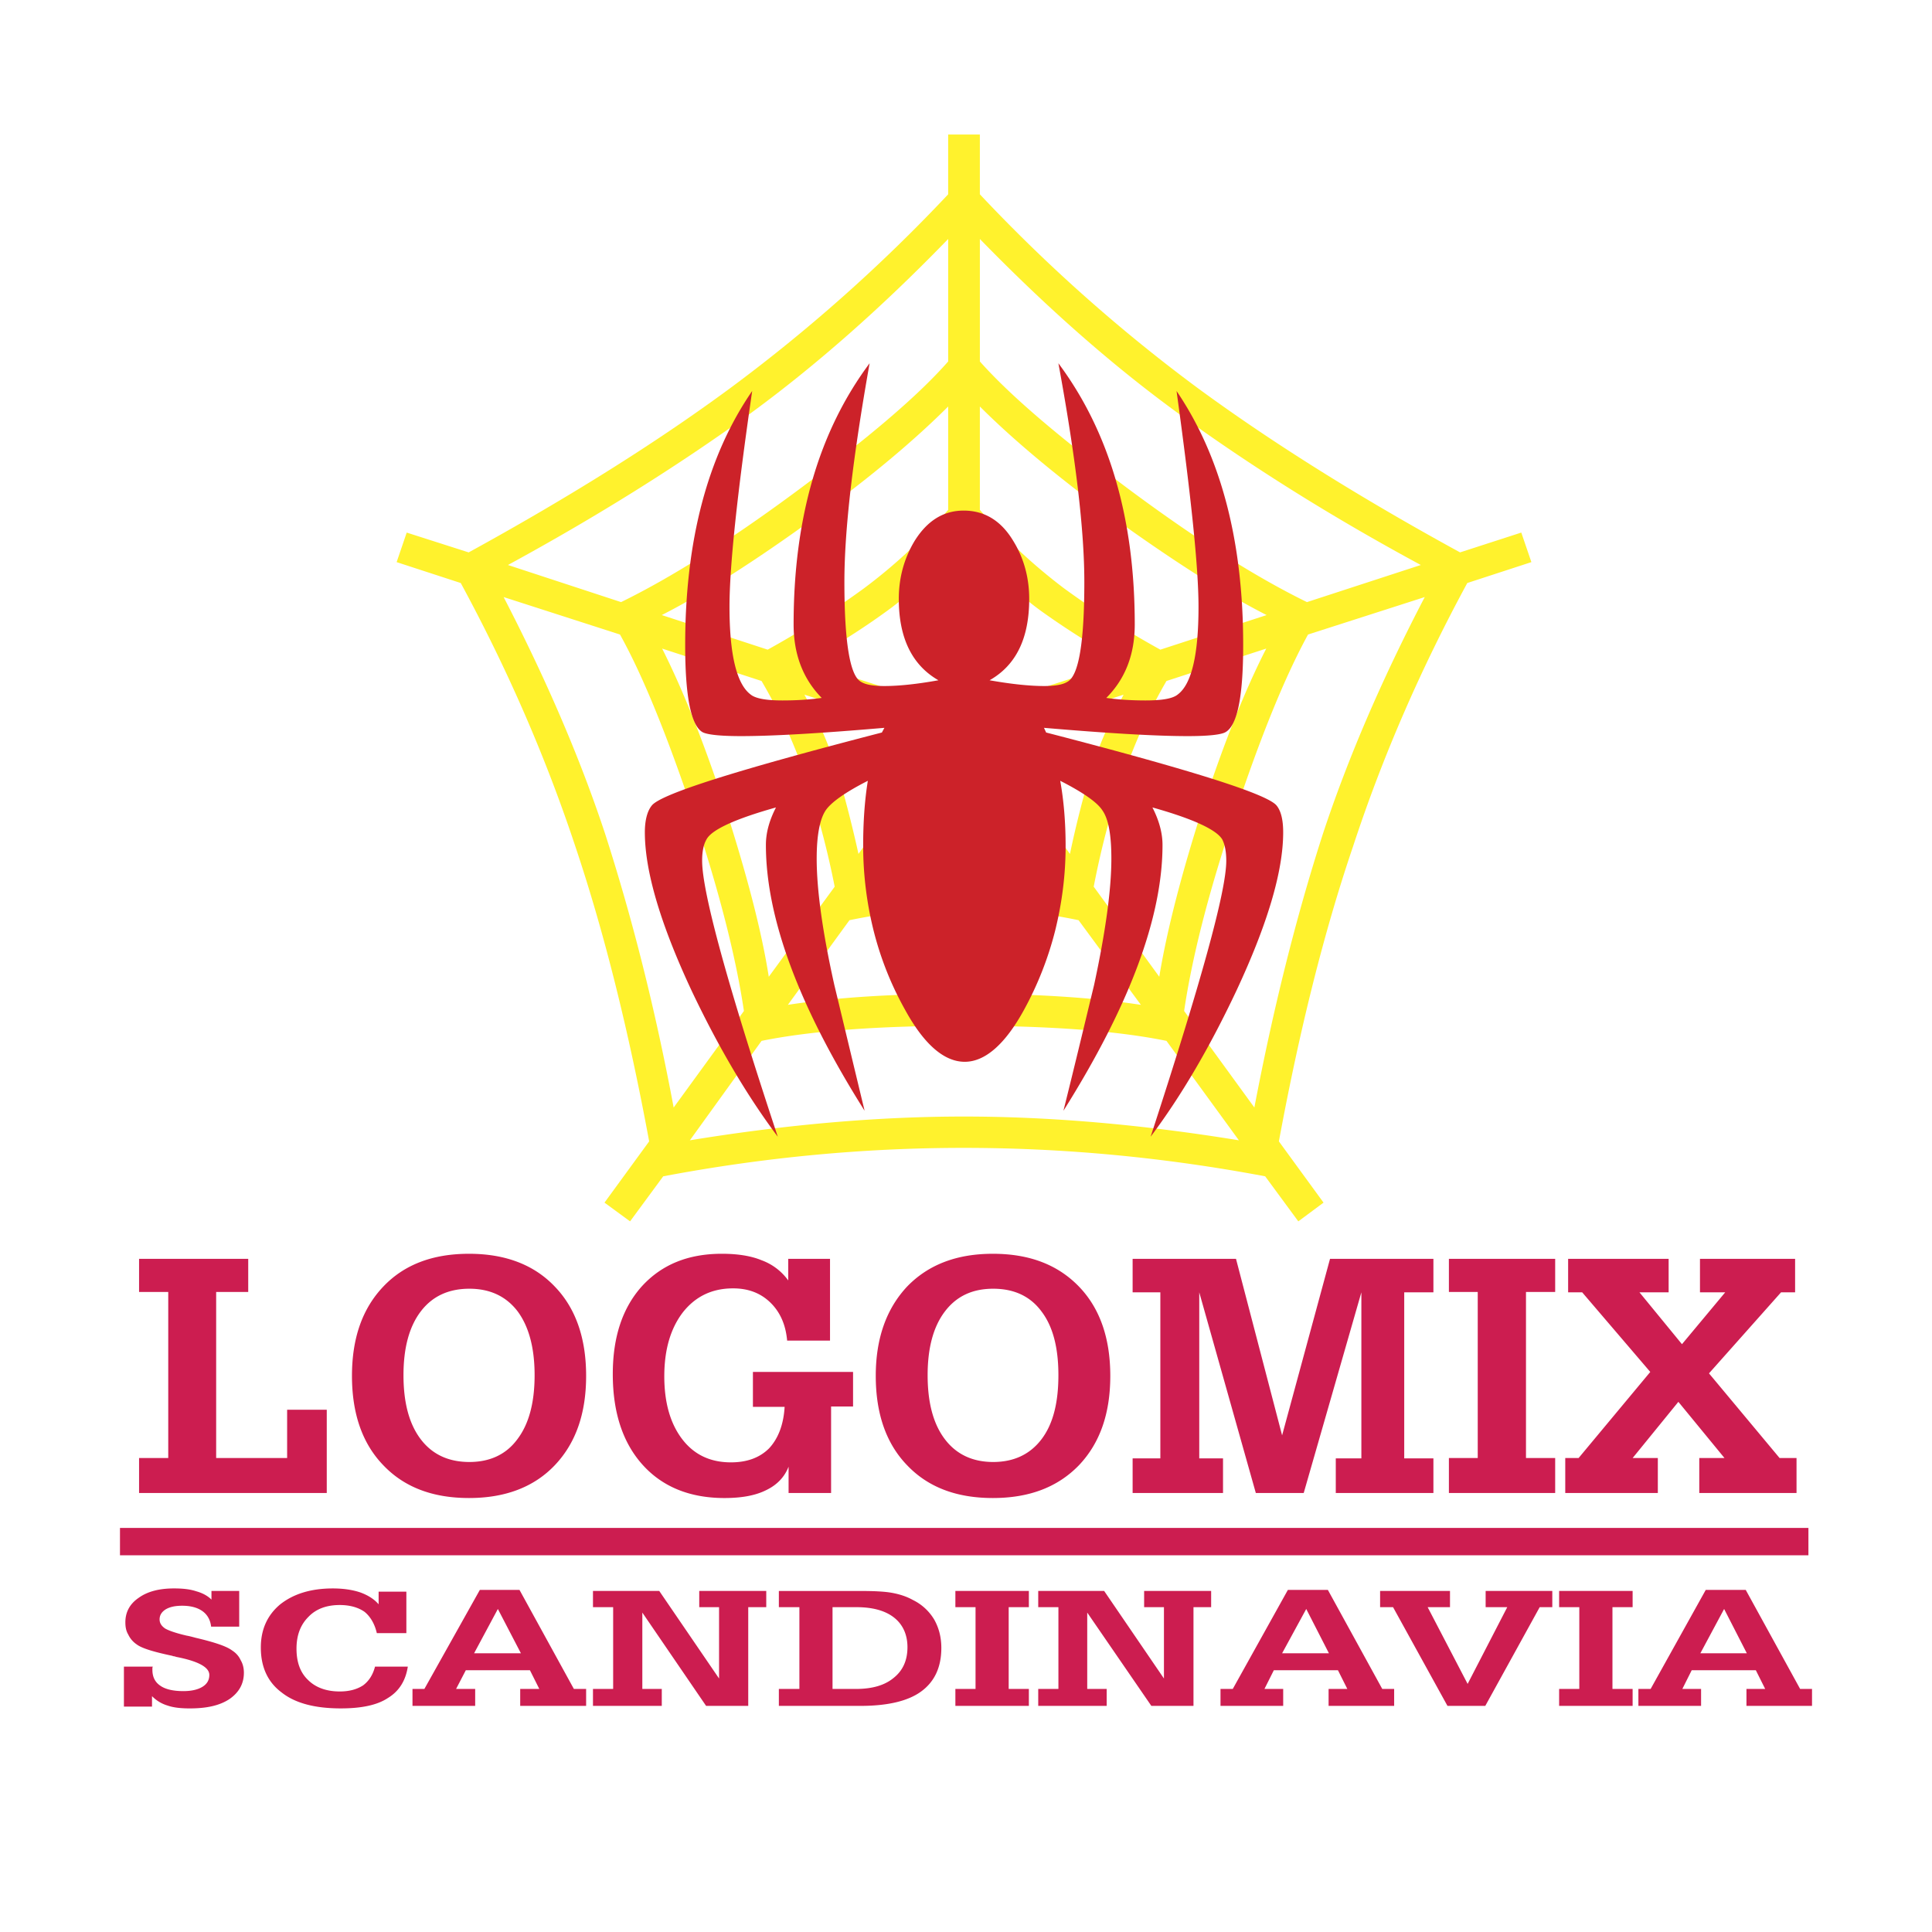 <?xml version="1.0" encoding="UTF-8"?> <svg xmlns="http://www.w3.org/2000/svg" width="2500" height="2500" viewBox="0 0 192.756 192.756"><g fill-rule="evenodd" clip-rule="evenodd"><path fill="#fff" d="M0 0h192.756v192.756H0V0z"></path><path d="M152.787 56.083l-6.396 2.085c-4.637 8.554-8.447 17.287-11.395 26.272-2.91 8.554-5.355 18.367-7.402 29.435l4.455 6.111-2.516 1.869-3.307-4.494c-10.1-1.904-20.127-2.838-30.082-2.838-9.92 0-19.912.934-29.975 2.838l-3.307 4.494-2.552-1.869 4.457-6.111c-2.049-11.068-4.493-20.881-7.368-29.435-2.983-8.985-6.793-17.719-11.43-26.272l-6.397-2.085 1.006-2.947 6.182 1.977c9.956-5.463 18.618-10.89 25.95-16.282a162.847 162.847 0 0 0 21.888-19.444V13.42h3.163v5.966A162.977 162.977 0 0 0 119.65 38.83c7.367 5.392 16.029 10.818 26.021 16.282l6.109-1.977 1.007 2.948zm-11.033.287c-8.914-4.816-16.928-9.848-24.152-15.095-6.578-4.78-13.191-10.603-19.84-17.432v12.22c3.092 3.486 8.195 7.799 15.311 13.083 6.613 4.888 12.4 8.519 17.324 10.926l11.357-3.702zm-15.383 4.996c-4.17-2.12-9.309-5.391-15.383-9.775-5.5-4.025-9.92-7.728-13.227-11.034v10.315a55.894 55.894 0 0 0 8.41 7.835 90.142 90.142 0 0 0 9.596 6.11l10.604-3.451zm15.777-1.797l-11.645 3.738c-2.264 4.133-4.744 10.171-7.367 18.114-2.553 7.583-4.205 14.089-4.996 19.444l7.008 9.633c1.869-9.812 4.133-18.906 6.83-27.28 2.479-7.511 5.858-15.383 10.17-23.649zm-30.226 6.505c-2.838-1.618-5.463-3.271-7.834-4.959-1.977-1.402-4.098-3.307-6.326-5.679V70.64l14.16-4.566zm14.412-1.366l-9.955 3.234c-3.307 5.679-5.715 12.544-7.26 20.522l6.541 8.986c.756-4.601 2.229-10.352 4.457-17.252 2.049-6.18 4.098-11.356 6.217-15.49zM94.599 36.063v-12.22c-6.613 6.829-13.227 12.651-19.768 17.432-7.26 5.248-15.312 10.279-24.153 15.095l11.286 3.702c4.924-2.408 10.711-6.039 17.324-10.926 7.152-5.283 12.256-9.597 15.311-13.083zm17.503 33.246l-13.693 4.42 8.34 11.466c.646-3.091 1.4-5.966 2.191-8.626.718-2.193 1.761-4.6 3.162-7.26zM94.599 50.871V40.556c-3.307 3.307-7.691 7.009-13.227 11.034-6.038 4.385-11.178 7.655-15.347 9.775l10.566 3.451a90.041 90.041 0 0 0 9.596-6.11 52.53 52.53 0 0 0 8.412-7.835zm0 19.768V55.436c-2.229 2.373-4.349 4.277-6.326 5.679-2.336 1.689-4.959 3.342-7.835 4.959l14.161 4.565zm10.387 17.539l-8.77-12.076-8.842 12.076c3.199-.503 6.146-.755 8.77-.755 2.661 0 5.608.252 8.842.755zM93.952 73.729l-13.693-4.42c1.438 2.66 2.444 5.067 3.163 7.26.79 2.66 1.545 5.535 2.228 8.626l8.302-11.466zm19.876 26.525l-6.219-8.446a56.006 56.006 0 0 0-11.393-1.186c-3.81 0-7.656.396-11.465 1.186l-6.146 8.446c4.852-.754 10.71-1.113 17.54-1.113 6.865 0 12.759.359 17.683 1.113zM83.277 88.465a85.506 85.506 0 0 0-2.839-10.71c-1.078-3.343-2.588-6.613-4.457-9.812l-9.919-3.234c2.084 4.133 4.133 9.309 6.182 15.491 2.229 6.9 3.738 12.651 4.457 17.252l6.576-8.987zm40.327 25.303l-7.225-9.92c-4.924-1.006-11.68-1.508-20.163-1.508-8.519 0-15.275.502-20.235 1.508l-7.152 9.92c9.668-1.58 18.761-2.371 27.315-2.371 8.626-.001 17.756.791 27.46 2.371zM74.22 100.865c-.791-5.355-2.444-11.861-4.96-19.444-2.659-7.943-5.104-13.981-7.404-18.114l-11.609-3.738c4.277 8.267 7.655 16.138 10.135 23.649 2.696 8.374 4.996 17.467 6.829 27.28l7.009-9.633z" fill="#fff22d"></path><path d="M128.023 83.039c0 3.917-1.58 9.201-4.672 15.815-2.66 5.643-5.5 10.494-8.553 14.555 4.994-15.311 7.547-24.475 7.547-27.53 0-.934-.145-1.618-.396-2.121-.574-.971-2.875-2.049-6.971-3.199.682 1.33 1.006 2.587 1.006 3.738 0 7.224-3.307 16.065-9.885 26.524 1.043-4.168 2.049-8.373 3.057-12.543 1.148-5.319 1.725-9.524 1.725-12.615 0-2.373-.287-3.954-.898-4.816-.504-.791-1.941-1.797-4.205-2.947.359 1.977.539 4.169.539 6.505 0 2.875-.359 5.679-1.043 8.446a33.536 33.536 0 0 1-3.092 7.873c-1.904 3.486-3.916 5.211-5.929 5.211-2.049 0-4.062-1.725-5.966-5.211a32.152 32.152 0 0 1-3.127-7.873 35.054 35.054 0 0 1-1.042-8.446c0-2.336.144-4.529.467-6.505-2.264 1.15-3.666 2.156-4.205 2.947-.575.862-.899 2.444-.899 4.816 0 3.091.575 7.296 1.762 12.615 1.006 4.17 2.012 8.375 3.019 12.543-6.578-10.422-9.848-19.264-9.848-26.524 0-1.186.323-2.408 1.006-3.738-4.097 1.15-6.433 2.228-6.937 3.199-.288.503-.431 1.187-.431 2.121 0 3.126 2.516 12.327 7.547 27.53-3.019-4.025-5.895-8.877-8.59-14.555-3.091-6.614-4.672-11.897-4.672-15.815 0-1.222.251-2.121.683-2.66.863-1.15 8.518-3.559 22.966-7.296l.251-.467c-6.29.539-11.07.826-14.304.826-2.085 0-3.379-.144-3.846-.396-1.15-.682-1.726-3.558-1.726-8.697 0-10.423 2.229-18.869 6.685-25.339-1.509 10.387-2.264 17.54-2.264 21.529 0 4.78.719 7.691 2.084 8.733.503.432 1.617.611 3.199.611 1.33 0 2.624-.072 3.917-.252-1.869-1.904-2.803-4.349-2.803-7.332 0-10.603 2.516-19.264 7.583-26.057-1.653 9.308-2.516 16.568-2.516 21.815 0 5.931.539 9.237 1.582 9.92.467.324 1.258.468 2.408.468 1.402 0 3.199-.18 5.391-.575-2.624-1.51-3.954-4.206-3.954-8.123 0-2.12.54-4.061 1.582-5.786 1.258-2.013 2.875-3.02 4.888-3.02 2.049 0 3.703.971 4.924 2.983 1.078 1.726 1.617 3.703 1.617 5.823 0 3.917-1.293 6.613-3.953 8.123 2.229.396 4.061.575 5.428.575 1.148 0 1.939-.144 2.408-.468 1.078-.683 1.617-3.989 1.617-9.92 0-5.175-.863-12.436-2.588-21.815 5.066 6.792 7.619 15.454 7.619 26.057 0 2.983-.936 5.428-2.84 7.332 1.295.18 2.625.252 3.918.252 1.652 0 2.732-.18 3.234-.611 1.365-1.042 2.049-3.953 2.049-8.733 0-3.954-.756-11.106-2.191-21.529 4.42 6.505 6.648 14.952 6.648 25.339 0 5.14-.574 8.015-1.762 8.697-.432.252-1.689.396-3.773.396-3.234 0-8.016-.287-14.34-.826l.215.467c14.447 3.738 22.104 6.146 23.002 7.296.434.539.648 1.437.648 2.66z" fill="#cc2229"></path><path fill="#cc1d50" d="M16.786 145.469V128.9h-2.911v-3.306h10.89v3.306h-3.199v16.569h7.081v-4.817h3.954v8.303H13.875v-3.486h2.911zM40.256 137.201c0 2.768.575 4.889 1.725 6.398 1.15 1.51 2.768 2.264 4.852 2.264 2.049 0 3.666-.754 4.78-2.264 1.15-1.51 1.725-3.631 1.725-6.398 0-2.73-.575-4.852-1.689-6.361-1.15-1.51-2.767-2.264-4.816-2.264-2.084 0-3.702.754-4.852 2.264-1.15 1.51-1.725 3.631-1.725 6.361zm-5.14.072c0-3.773 1.042-6.721 3.127-8.912 2.084-2.193 4.924-3.271 8.554-3.271 3.594 0 6.47 1.078 8.554 3.271 2.084 2.156 3.127 5.139 3.127 8.912s-1.042 6.721-3.127 8.914c-2.084 2.191-4.96 3.271-8.554 3.271-3.629 0-6.469-1.08-8.554-3.271-2.085-2.156-3.127-5.14-3.127-8.914zM78.533 133.752c-.144-1.617-.719-2.875-1.689-3.811-.971-.934-2.192-1.4-3.702-1.4-2.084 0-3.738.789-4.996 2.371-1.222 1.582-1.869 3.701-1.869 6.398 0 2.658.611 4.744 1.797 6.289s2.804 2.301 4.852 2.301c1.618 0 2.875-.469 3.81-1.402.898-.971 1.438-2.336 1.546-4.133h-3.163v-3.486h9.991v3.449h-2.192v8.627h-4.241v-2.623c-.395 1.006-1.114 1.797-2.228 2.336-1.078.539-2.444.791-4.169.791-3.451 0-6.182-1.115-8.159-3.307-1.977-2.193-2.983-5.213-2.983-9.059 0-3.701.971-6.613 2.911-8.77 1.978-2.156 4.602-3.234 7.979-3.234 1.582 0 2.912.215 3.954.646a5.672 5.672 0 0 1 2.66 2.014v-2.156h4.169v8.158h-4.278v.001zM92.55 137.201c0 2.768.575 4.889 1.726 6.398 1.149 1.51 2.767 2.264 4.816 2.264s3.666-.754 4.816-2.264 1.689-3.631 1.689-6.398c0-2.73-.539-4.852-1.689-6.361-1.115-1.51-2.732-2.264-4.816-2.264s-3.667.754-4.816 2.264c-1.151 1.51-1.726 3.631-1.726 6.361zm-5.175.072c0-3.773 1.078-6.721 3.127-8.912 2.121-2.193 4.96-3.271 8.555-3.271 3.629 0 6.469 1.078 8.59 3.271 2.084 2.156 3.127 5.139 3.127 8.912s-1.043 6.721-3.127 8.914c-2.121 2.191-4.961 3.271-8.59 3.271-3.631 0-6.471-1.08-8.555-3.271-2.085-2.156-3.127-5.14-3.127-8.914zM115.768 145.504v-16.568h-2.766v-3.342h10.314l4.6 17.611 4.781-17.611h10.315v3.342H140.1v16.568h2.912v3.451h-9.741v-3.451h2.553v-16.568l-5.752 20.019h-4.779l-5.643-20.019v16.568h2.371v3.451h-9.019v-3.451h2.766zM147.434 145.469V128.9h-2.877v-3.306h10.603v3.306h-2.912v16.569h2.912v3.486h-10.603v-3.486h2.877zM156.166 148.955v-3.486h1.33l7.152-8.59-6.793-7.943h-1.402v-3.342h10.027v3.342h-2.91l4.241 5.175 4.314-5.175h-2.518v-3.342h9.491v3.342h-1.403l-7.189 8.085 7.045 8.448h1.689v3.486h-9.703v-3.486h2.516l-4.602-5.608-4.564 5.608h2.515v3.486h-9.236zM12.366 166.277h2.875c0 .037-.036.072-.036.145v.18c0 .684.252 1.223.791 1.582.503.359 1.294.539 2.3.539.791 0 1.438-.145 1.905-.432s.683-.684.683-1.186c0-.756-1.079-1.367-3.307-1.797a1.023 1.023 0 0 0-.324-.072s-.036-.037-.072-.037c-1.869-.395-3.055-.754-3.558-1.148a2.41 2.41 0 0 1-.827-.971c-.216-.359-.288-.756-.288-1.223 0-1.006.431-1.832 1.33-2.443.898-.648 2.084-.936 3.522-.936.863 0 1.582.072 2.229.287.647.18 1.15.469 1.509.828v-.863h2.768v3.559h-2.803c-.072-.646-.359-1.186-.863-1.545-.503-.359-1.186-.539-2.013-.539-.683 0-1.222.107-1.653.359-.396.25-.611.574-.611 1.006 0 .359.18.646.539.898.359.215 1.079.467 2.157.719.215.035.503.107.898.215 1.833.432 3.055.828 3.63 1.258.396.252.683.576.863.971.215.359.323.791.323 1.258 0 1.115-.503 1.977-1.438 2.625-.97.646-2.265.934-3.954.934-.862 0-1.617-.072-2.229-.287a3.58 3.58 0 0 1-1.545-.936v1.043h-2.803v-3.991h.002zM40.688 166.277c-.216 1.402-.863 2.445-1.978 3.127-1.078.721-2.66 1.043-4.708 1.043-2.551 0-4.528-.504-5.894-1.582-1.402-1.041-2.085-2.551-2.085-4.492 0-1.797.647-3.234 1.941-4.312 1.33-1.043 3.055-1.582 5.247-1.582 1.078 0 1.977.145 2.731.396.791.287 1.401.682 1.833 1.186v-1.258h2.768v4.133h-2.947c-.216-.934-.647-1.652-1.222-2.121-.611-.43-1.438-.682-2.48-.682-1.33 0-2.372.395-3.126 1.186-.791.791-1.186 1.834-1.186 3.162 0 1.33.359 2.373 1.149 3.127.755.756 1.833 1.15 3.163 1.15.971 0 1.726-.215 2.336-.611.575-.432.971-1.041 1.187-1.869h3.271v-.001zM47.3 164.949h4.672l-2.3-4.422-2.372 4.422zm-6.146 5.246v-1.689h1.186l5.535-9.883h3.954l5.427 9.883h1.222v1.689h-6.577v-1.689h1.905l-.935-1.867h-6.397l-.97 1.867h1.905v1.689h-6.255zM61.174 168.506v-8.158h-2.013v-1.618h6.613l5.967 8.735v-7.117h-1.977v-1.618h6.685v1.618h-1.797v9.847h-4.205l-6.362-9.308v7.619h1.941v1.689h-6.865v-1.689h2.013zM83.062 168.506h2.336c1.617 0 2.875-.359 3.774-1.113.898-.719 1.366-1.725 1.366-3.055 0-1.258-.467-2.266-1.33-2.947-.862-.684-2.12-1.043-3.738-1.043h-2.408v8.158zm-5.355 1.689v-1.689h2.049v-8.158h-2.049v-1.617h7.907c1.402 0 2.516.035 3.343.18.826.145 1.545.395 2.12.719a5.06 5.06 0 0 1 2.121 1.941c.467.826.719 1.762.719 2.84 0 1.939-.683 3.377-2.013 4.348-1.33.971-3.378 1.438-6.074 1.438h-8.123v-.002zM97.33 168.506v-8.158h-2.012v-1.618h7.332v1.618h-2.013v8.158h2.013v1.689h-7.332v-1.689h2.012zM105.598 168.506v-8.158h-2.014v-1.618h6.578l5.965 8.735v-7.117h-1.977v-1.618h6.686v1.618h-1.762v9.847h-4.205l-6.396-9.308v7.619h1.941v1.689h-6.83v-1.689h2.014zM127.916 164.949h4.672l-2.264-4.422-2.408 4.422zm-6.146 5.246v-1.689h1.223l5.5-9.883h3.988l5.428 9.883h1.186v1.689h-6.541v-1.689h1.869l-.936-1.867h-6.396l-.936 1.867h1.869v1.689h-6.254zM137.693 160.348v-1.618h6.973v1.618h-2.228l3.988 7.656 3.953-7.656h-2.156v-1.618h6.65v1.618h-1.258l-5.427 9.847h-3.774l-5.428-9.847h-1.293zM157.568 168.506v-8.158h-2.013v-1.618h7.332v1.618h-2.012v8.158h2.012v1.689h-7.332v-1.689h2.013zM169.645 164.949h4.637l-2.266-4.422-2.371 4.422zm-6.182 5.246v-1.689h1.221l5.5-9.883h3.988l5.428 9.883h1.186v1.689h-6.541v-1.689h1.869l-.934-1.867h-6.398l-.934 1.867h1.869v1.689h-6.254zM11.97 152.441h168.456v2.731H11.97v-2.731z"></path></g></svg> 